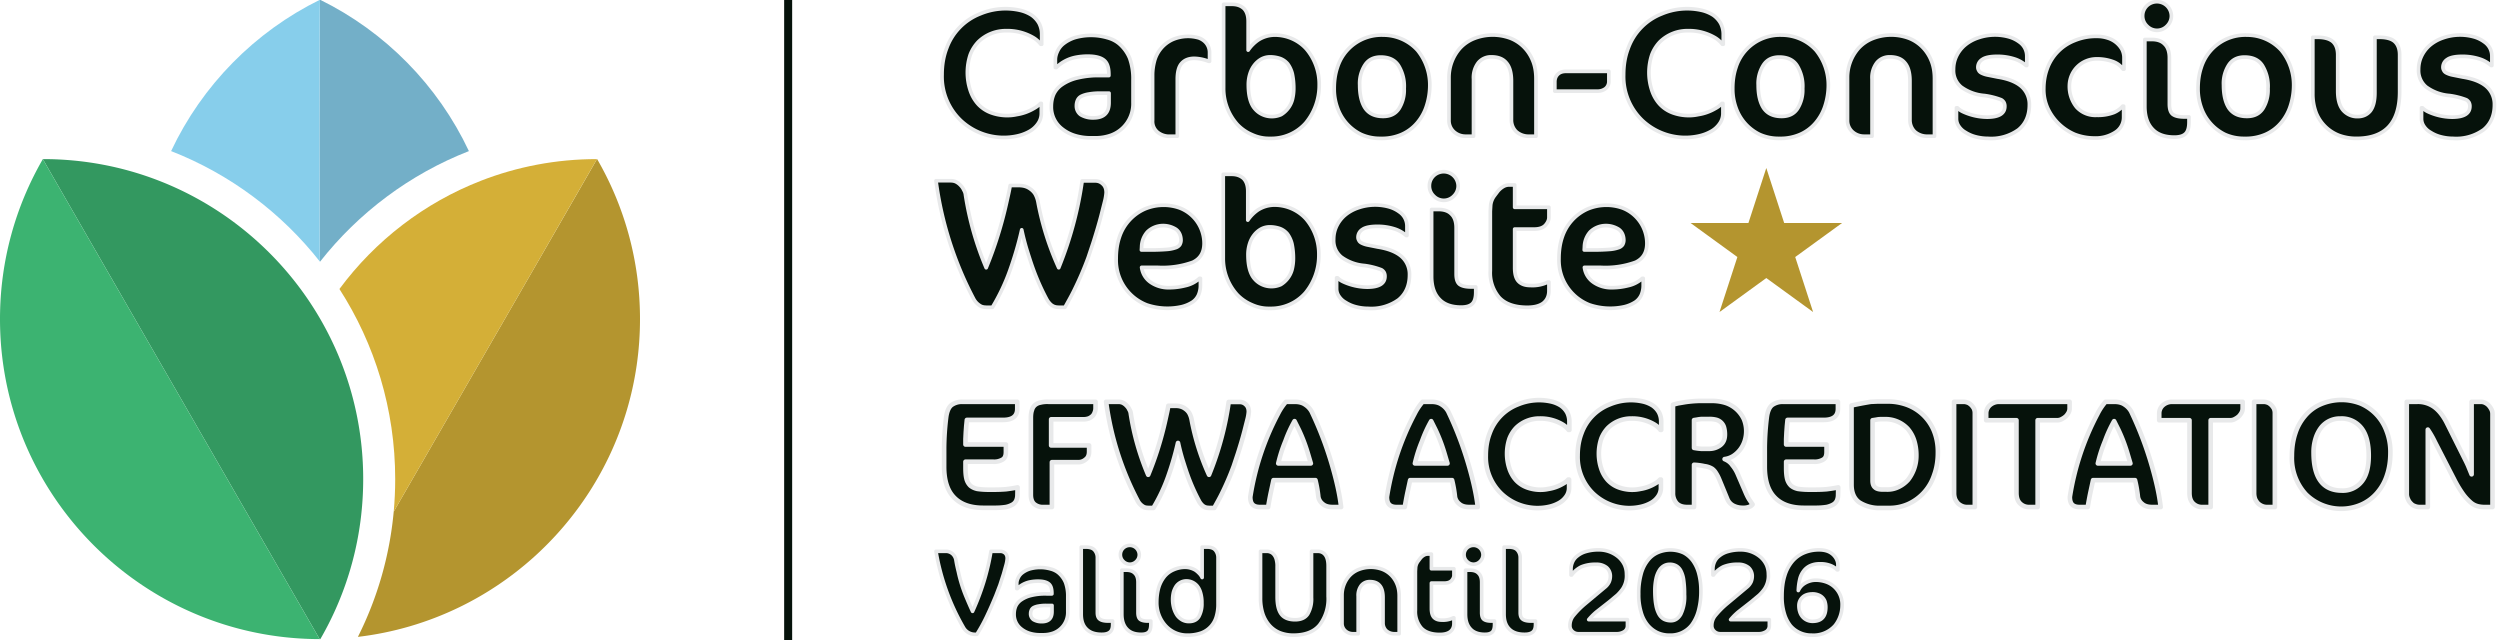 <svg xmlns="http://www.w3.org/2000/svg" xml:space="preserve" style="fill-rule:evenodd;clip-rule:evenodd;stroke-linejoin:round;stroke-miterlimit:2" viewBox="0 0 250 64"><path d="M.537-.08a.094.094 0 0 1-.007.037.058.058 0 0 1-.023.026A.144.144 0 0 1 .462 0a.46.46 0 0 1-.074.005H.314C.23.005.167-.018.124-.063.081-.107.06-.174.06-.262v-.127a1.77 1.77 0 0 1 .013-.193C.078-.623.09-.65.108-.664a.116.116 0 0 1 .07-.021h.358v.046c0 .048-.031.072-.093.072H.208l-.004.04-.003.043-.002.041v.036h.263v.049c0 .023-.006.039-.02.048a.107.107 0 0 1-.063.015h-.18v.04c0 .03.002.054.007.073a.094.094 0 0 0 .025.043c.012.01.027.017.045.021a.506.506 0 0 0 .068.005h.044a.94.94 0 0 0 .075-.003.974.974 0 0 0 .075-.012L.537-.08Z" style="fill:#06120b;fill-rule:nonzero;stroke:#e8e9ea;stroke-width:.03px" transform="translate(93.491 50.704) scale(15.363)"/><path d="M.486-.642a.07.07 0 0 1-.005.025.065.065 0 0 1-.013.023.085.085 0 0 1-.025.017.103.103 0 0 1-.035.006H.197v.17h.247v.041c0 .022-.007.039-.022.05a.072.072 0 0 1-.044.018H.202V0H.145a.085.085 0 0 1-.059-.02C.072-.033.065-.053.065-.08v-.499c0-.021.002-.039.007-.052a.063.063 0 0 1 .02-.033.075.075 0 0 1 .035-.016.184.184 0 0 1 .052-.005h.307v.043Z" style="fill:#06120b;fill-rule:nonzero;stroke:#e8e9ea;stroke-width:.03px" transform="translate(102.088 50.704) scale(15.363)"/><path d="M.867-.347.84-.266c-.022.06-.047.118-.075.175C.75-.06.732-.028.713.006H.68L.667.005C.662.004.656.003.65 0a.06.06 0 0 1-.018-.013.108.108 0 0 1-.018-.024 1.264 1.264 0 0 1-.075-.168C.527-.238.516-.273.505-.308a1.339 1.339 0 0 1-.028-.109c-.017.076-.039.15-.065.223-.025.07-.057.137-.095.2H.285L.271.005C.266.004.26.003.254 0a.097.097 0 0 1-.038-.037 1.92 1.92 0 0 1-.207-.648h.079c.012 0 .023.002.032.007a.088.088 0 0 1 .024.019.085.085 0 0 1 .017.025.062.062 0 0 1 .009.027c.021.136.059.27.113.397.048-.116.085-.236.112-.358.008-.036.015-.066.019-.091h.045c.011 0 .023.001.034.004a.09.09 0 0 1 .031.015c.01.007.019.016.026.027a.142.142 0 0 1 .016.045c.023.123.061.244.113.358a1.99 1.99 0 0 0 .128-.474h.071c.016 0 .03.005.042.017.012.011.018.026.018.047a.267.267 0 0 1-.008.048l-.019.075c-.013.05-.028.1-.044.15Z" style="fill:#06120b;fill-rule:nonzero;stroke:#e8e9ea;stroke-width:.03px" transform="translate(110.472 50.704) scale(15.363)"/><path d="M.414-.284.392-.358a1.06 1.06 0 0 0-.056-.145L.308-.559a.837.837 0 0 0-.059.129.92.92 0 0 0-.047.146h.212ZM.556 0C.527 0 .505-.007.49-.021a.073.073 0 0 1-.027-.045.801.801 0 0 0-.019-.109H.171l-.019.088A2.652 2.652 0 0 0 .136 0H.083C.06 0 .044-.006.034-.017.024-.028.02-.045.02-.066a1.718 1.718 0 0 1 .179-.539.383.383 0 0 1 .053-.08h.057c.028 0 .051.006.069.019a.124.124 0 0 1 .041.044c.069.144.122.294.16.449.015.061.026.119.032.173H.556Z" style="fill:#06120b;fill-rule:nonzero;stroke:#e8e9ea;stroke-width:.03px" transform="translate(124.723 50.704) scale(15.363)"/><path d="M.414-.284.392-.358a1.06 1.06 0 0 0-.056-.145L.308-.559a.837.837 0 0 0-.059.129.92.92 0 0 0-.047.146h.212ZM.556 0C.527 0 .505-.007.49-.021a.073.073 0 0 1-.027-.045.801.801 0 0 0-.019-.109H.171l-.019.088A2.652 2.652 0 0 0 .136 0H.083C.06 0 .044-.006.034-.017.024-.028.02-.045.02-.066a1.718 1.718 0 0 1 .179-.539.383.383 0 0 1 .053-.08h.057c.028 0 .051.006.069.019a.124.124 0 0 1 .041.044c.069.144.122.294.16.449.015.061.026.119.032.173H.556Z" style="fill:#06120b;fill-rule:nonzero;stroke:#e8e9ea;stroke-width:.03px" transform="translate(138.387 50.704) scale(15.363)"/><path d="M.581-.502a.144.144 0 0 0-.039-.035.28.28 0 0 0-.149-.039.214.214 0 0 0-.153.061.213.213 0 0 0-.044.07.31.31 0 0 0 0 .195.208.208 0 0 0 .044.076c.02.021.043.036.07.046.044.016.093.02.139.01a.264.264 0 0 0 .095-.034.131.131 0 0 0 .035-.027h.005v.051a.096.096 0 0 1-.019.061.138.138 0 0 1-.048.042.241.241 0 0 1-.065.024.343.343 0 0 1-.309-.086.331.331 0 0 1-.101-.248c0-.053.008-.101.025-.145A.317.317 0 0 1 .25-.668a.358.358 0 0 1 .219-.019.2.2 0 0 1 .062.026.136.136 0 0 1 .041.045.13.13 0 0 1 .014.061v.053H.581Z" style="fill:#06120b;fill-rule:nonzero;stroke:#e8e9ea;stroke-width:.03px" transform="translate(147.936 50.704) scale(15.363)"/><path d="M.581-.502a.144.144 0 0 0-.039-.035.28.28 0 0 0-.149-.039.214.214 0 0 0-.153.061.213.213 0 0 0-.044.07.31.31 0 0 0 0 .195.208.208 0 0 0 .044.076c.02.021.043.036.07.046.044.016.093.02.139.01a.264.264 0 0 0 .095-.034.131.131 0 0 0 .035-.027h.005v.051a.096.096 0 0 1-.019.061.138.138 0 0 1-.048.042.241.241 0 0 1-.065.024.343.343 0 0 1-.309-.086.331.331 0 0 1-.101-.248c0-.053.008-.101.025-.145A.317.317 0 0 1 .25-.668a.358.358 0 0 1 .219-.019.2.2 0 0 1 .062.026.136.136 0 0 1 .041.045.13.13 0 0 1 .014.061v.053H.581Z" style="fill:#06120b;fill-rule:nonzero;stroke:#e8e9ea;stroke-width:.03px" transform="translate(157.118 50.704) scale(15.363)"/><path d="M.301-.573H.25l-.017.002-.017.003-.014.002v.181a.378.378 0 0 0 .047.006H.3a.117.117 0 0 0 .072-.023c.021-.016.031-.039.031-.07a.168.168 0 0 0-.007-.05.072.072 0 0 0-.054-.047.184.184 0 0 0-.041-.004Zm.282.556A.049.049 0 0 1 .558 0a.113.113 0 0 1-.041.005.131.131 0 0 1-.059-.014.086.086 0 0 1-.041-.047L.366-.18a.264.264 0 0 0-.023-.044.092.092 0 0 0-.023-.025.124.124 0 0 0-.05-.017.384.384 0 0 0-.068-.009V0H.158C.127 0 .104-.008.088-.025a.098.098 0 0 1-.023-.067v-.574c.007-.003.018-.005.033-.009l.047-.008a.777.777 0 0 1 .096-.008h.076c.034 0 .065.005.093.014a.202.202 0 0 1 .116.104.207.207 0 0 1 .005.145.183.183 0 0 1-.074.096.14.14 0 0 1-.056.02c.02.008.038.021.05.039a.236.236 0 0 1 .035.057l.055.128c.009.02.017.035.025.046l.017.025Z" style="fill:#06120b;fill-rule:nonzero;stroke:#e8e9ea;stroke-width:.03px" transform="translate(166.301 50.704) scale(15.363)"/><path d="M.537-.08a.094.094 0 0 1-.007.037.058.058 0 0 1-.023.026A.144.144 0 0 1 .462 0a.46.46 0 0 1-.074.005H.314C.23.005.167-.018.124-.063.081-.107.06-.174.06-.262v-.127a1.77 1.77 0 0 1 .013-.193C.078-.623.09-.65.108-.664a.116.116 0 0 1 .07-.021h.358v.046c0 .048-.031.072-.093.072H.208l-.004.04-.003.043-.002.041v.036h.263v.049c0 .023-.006.039-.02.048a.107.107 0 0 1-.063.015h-.18v.04c0 .03.002.054.007.073a.094.094 0 0 0 .025.043c.012.01.027.017.045.021a.506.506 0 0 0 .068.005h.044a.94.94 0 0 0 .075-.003.974.974 0 0 0 .075-.012L.537-.08Z" style="fill:#06120b;fill-rule:nonzero;stroke:#e8e9ea;stroke-width:.03px" transform="translate(175.557 50.704) scale(15.363)"/><path d="M.487-.334a.32.32 0 0 0-.015-.102A.218.218 0 0 0 .43-.51a.197.197 0 0 0-.146-.062h-.03l-.015.001-.017.003-.02.003v.393c0 .02.005.035.016.044.01.01.028.014.053.014h.023a.162.162 0 0 0 .078-.017.196.196 0 0 0 .061-.046.255.255 0 0 0 .054-.157Zm.14-.019c0 .052-.008.1-.024.144a.315.315 0 0 1-.166.188.3.3 0 0 1-.125.027H.255A.244.244 0 0 1 .116-.03C.082-.054.065-.093.065-.146v-.515C.106-.67.148-.678.19-.685l.044-.002h.071c.039 0 .078.007.116.02.08.028.144.088.178.165.02.047.029.098.028.149Z" style="fill:#06120b;fill-rule:nonzero;stroke:#e8e9ea;stroke-width:.03px" transform="translate(184.154 50.704) scale(15.363)"/><path d="M.151 0a.08.08 0 0 1-.03-.006.095.095 0 0 1-.027-.017.107.107 0 0 1-.019-.028.109.109 0 0 1-.007-.04v-.594H.13c.009 0 .018.002.026.005.009.003.016.009.023.015a.108.108 0 0 1 .018.024.072.072 0 0 1 .006.029V0H.151Z" style="fill:#06120b;fill-rule:nonzero;stroke:#e8e9ea;stroke-width:.03px" transform="translate(194.364 50.704) scale(15.363)"/><path d="M.548-.642a.058.058 0 0 1-.006.026.114.114 0 0 1-.018.025.12.12 0 0 1-.026.018.06.06 0 0 1-.032.008H.34V0H.285a.081.081 0 0 1-.059-.023C.21-.038.202-.061.202-.092v-.473H.005V-.61c0-.019.008-.037.021-.05a.089.089 0 0 1 .062-.025h.46v.043Z" style="fill:#06120b;fill-rule:nonzero;stroke:#e8e9ea;stroke-width:.03px" transform="translate(198.542 50.704) scale(15.363)"/><path d="M.414-.284.392-.358a1.06 1.06 0 0 0-.056-.145L.308-.559a.837.837 0 0 0-.059.129.92.92 0 0 0-.047.146h.212ZM.556 0C.527 0 .505-.007.49-.021a.073.073 0 0 1-.027-.045.801.801 0 0 0-.019-.109H.171l-.019.088A2.652 2.652 0 0 0 .136 0H.083C.06 0 .044-.006.034-.017.024-.028.02-.045.02-.066a1.718 1.718 0 0 1 .179-.539.383.383 0 0 1 .053-.08h.057c.028 0 .051.006.069.019a.124.124 0 0 1 .041.044c.069.144.122.294.16.449.015.061.026.119.032.173H.556Z" style="fill:#06120b;fill-rule:nonzero;stroke:#e8e9ea;stroke-width:.03px" transform="translate(206.68 50.704) scale(15.363)"/><path d="M.548-.642a.058.058 0 0 1-.006.026.114.114 0 0 1-.018.025.12.12 0 0 1-.026.018.06.06 0 0 1-.032.008H.34V0H.285a.081.081 0 0 1-.059-.023C.21-.038.202-.061.202-.092v-.473H.005V-.61c0-.019.008-.037.021-.05a.089.089 0 0 1 .062-.025h.46v.043Z" style="fill:#06120b;fill-rule:nonzero;stroke:#e8e9ea;stroke-width:.03px" transform="translate(215.845 50.704) scale(15.363)"/><path d="M.151 0a.08.08 0 0 1-.03-.006.095.095 0 0 1-.027-.017.107.107 0 0 1-.019-.028.109.109 0 0 1-.007-.04v-.594H.13c.009 0 .018.002.026.005.009.003.016.009.023.015a.108.108 0 0 1 .018.024.072.072 0 0 1 .006.029V0H.151Z" style="fill:#06120b;fill-rule:nonzero;stroke:#e8e9ea;stroke-width:.03px" transform="translate(224.367 50.704) scale(15.363)"/><path d="M.542-.334c0-.081-.016-.141-.049-.182a.163.163 0 0 0-.136-.06.155.155 0 0 0-.125.059.227.227 0 0 0-.036.071.295.295 0 0 0-.013.093c0 .164.062.246.185.246a.155.155 0 0 0 .127-.057c.031-.037.047-.094.047-.17Zm.141-.019c0 .052-.007.1-.022.145a.326.326 0 0 1-.064.115.29.29 0 0 1-.103.077.327.327 0 0 1-.361-.067.347.347 0 0 1-.091-.249c0-.053.007-.102.022-.147a.326.326 0 0 1 .064-.115.277.277 0 0 1 .103-.076.344.344 0 0 1 .258-.004.31.31 0 0 1 .168.176.376.376 0 0 1 .026.145Z" style="fill:#06120b;fill-rule:nonzero;stroke:#e8e9ea;stroke-width:.03px" transform="translate(228.546 50.704) scale(15.363)"/><path d="M.569 0a.184.184 0 0 1-.041-.005.113.113 0 0 1-.045-.023.333.333 0 0 1-.051-.055.75.75 0 0 1-.059-.098L.248-.424a.573.573 0 0 0-.046-.08V0H.148a.08.08 0 0 1-.03-.006.056.056 0 0 1-.026-.017.077.077 0 0 1-.019-.028.076.076 0 0 1-.008-.039v-.595h.068a.18.18 0 0 1 .114.036c.03.023.057.058.08.104l.12.24c.007.014.015.03.022.048l.018.044v-.472h.061c.009 0 .018.002.026.006a.08.08 0 0 1 .024.017.12.12 0 0 1 .018.026c.005.009.007.02.007.03V0H.569Z" style="fill:#06120b;fill-rule:nonzero;stroke:#e8e9ea;stroke-width:.03px" transform="translate(239.678 50.704) scale(15.363)"/><path d="M.507-.316c-.021.05-.043.102-.069.157a1.441 1.441 0 0 1-.089.164H.337A.109.109 0 0 1 .238-.05a1.89 1.89 0 0 1-.229-.635h.079a.083.083 0 0 1 .06.022.09.09 0 0 1 .027.053c.005.031.012.063.02.095.015.071.037.141.065.208.016.038.033.078.053.121.073-.159.125-.327.153-.499h.076a.06.06 0 0 1 .042.015c.011.01.017.025.017.044a.264.264 0 0 1-.008.049l-.022.079-.03.093-.034.089Z" style="fill:#06120b;fill-rule:nonzero;stroke:#e8e9ea;stroke-width:.03px" transform="translate(93.491 63.371) scale(12.028)"/><path d="M.356-.235H.309a.345.345 0 0 0-.064.005.142.142 0 0 0-.04.012.045.045 0 0 0-.021.022.072.072 0 0 0-.006.029.058.058 0 0 0 .024.05.129.129 0 0 0 .069.017c.057 0 .085-.028.085-.083v-.052Zm.131.051a.183.183 0 0 1-.121.179.252.252 0 0 1-.082.014H.256a.293.293 0 0 1-.088-.013A.211.211 0 0 1 .1-.04a.15.15 0 0 1-.059-.122c0-.024.004-.046.013-.067A.13.13 0 0 1 .1-.282a.246.246 0 0 1 .083-.036.486.486 0 0 1 .126-.013h.046v-.007c0-.038-.009-.064-.028-.078C.309-.43.279-.437.24-.437a.35.35 0 0 0-.065.006.21.21 0 0 0-.107.056H.063v-.043c0-.015.004-.03.011-.045a.11.11 0 0 1 .034-.043.198.198 0 0 1 .061-.032.32.32 0 0 1 .177 0c.027.007.052.02.072.039a.21.21 0 0 1 .051.074.333.333 0 0 1 .018.117v.124Z" style="fill:#06120b;fill-rule:nonzero;stroke:#e8e9ea;stroke-width:.03px" transform="translate(100.92 63.371) scale(12.028)"/><path d="M.331-.076c0 .029-.007.05-.022.062C.294-.001.271.005.241.005.185.005.143-.009.114-.038.084-.067.07-.108.07-.163V-.72h.038c.034 0 .059.008.074.026a.094.094 0 0 1 .022.064v.454c0 .028.007.046.022.056.014.01.037.015.069.015h.036v.029Z" style="fill:#06120b;fill-rule:nonzero;stroke:#e8e9ea;stroke-width:.03px" transform="translate(107.281 63.371) scale(12.028)"/><path d="M.323-.076c0 .029-.006.05-.018.062C.292-.001.272.005.243.005.191.005.151-.009.124-.038.096-.067.082-.108.082-.163v-.365H.12c.03 0 .054.008.07.025.017.016.026.041.026.075v.252c0 .028.006.046.018.056.013.01.034.015.064.015h.025v.029ZM.227-.657c0 .021-.008.04-.023.055a.076.076 0 0 1-.111 0A.075.075 0 0 1 .07-.657c0-.021.008-.04.023-.055a.079.079 0 0 1 .134.055Z" style="fill:#06120b;fill-rule:nonzero;stroke:#e8e9ea;stroke-width:.03px" transform="translate(111.198 63.371) scale(12.028)"/><path d="M.415-.255a.278.278 0 0 0-.011-.086.155.155 0 0 0-.028-.056.118.118 0 0 0-.092-.042.105.105 0 0 0-.082.043.183.183 0 0 0-.023.049.265.265 0 0 0 .003.137.213.213 0 0 0 .028.059.139.139 0 0 0 .043.037.113.113 0 0 0 .054.013c.037 0 .065-.013.082-.04a.215.215 0 0 0 .026-.114Zm.134.006a.354.354 0 0 1-.014.107.204.204 0 0 1-.126.136.338.338 0 0 1-.118.018.24.24 0 0 1-.179-.08A.283.283 0 0 1 .04-.26c0-.044.005-.084.015-.12a.272.272 0 0 1 .047-.093.198.198 0 0 1 .076-.058.238.238 0 0 1 .105-.021.17.17 0 0 1 .079.024.214.214 0 0 1 .032.028c.01.01.017.021.023.033V-.72h.041c.031 0 .055.008.069.025a.098.098 0 0 1 .022.066v.38Z" style="fill:#06120b;fill-rule:nonzero;stroke:#e8e9ea;stroke-width:.03px" transform="translate(115.198 63.371) scale(12.028)"/><path d="M.612-.309a.357.357 0 0 1-.071.236C.494-.016.421.012.323.012a.308.308 0 0 1-.112-.02.235.235 0 0 1-.086-.06.281.281 0 0 1-.056-.098.416.416 0 0 1-.019-.131v-.388h.053c.011 0 .021.002.032.007.01.004.019.011.027.021a.105.105 0 0 1 .019.038c.005.02.008.04.007.06v.253c0 .065.011.112.034.143.023.031.062.047.115.047.049 0 .084-.016.105-.047a.247.247 0 0 0 .032-.138v-.384h.052c.026 0 .047.01.062.029.016.02.024.051.024.093v.254Z" style="fill:#06120b;fill-rule:nonzero;stroke:#e8e9ea;stroke-width:.03px" transform="translate(125.452 63.371) scale(12.028)"/><path d="M.504 0a.101.101 0 0 1-.072-.025.088.088 0 0 1-.026-.063v-.214c0-.046-.01-.079-.029-.1C.359-.423.332-.433.297-.433a.089.089 0 0 0-.071.031.133.133 0 0 0-.027.09V0h-.04a.094.094 0 0 1-.068-.025.082.082 0 0 1-.026-.063v-.233c0-.058.021-.114.059-.158a.21.21 0 0 1 .075-.053.279.279 0 0 1 .199-.004c.056.021.1.065.123.12.013.03.019.064.019.102V0H.504Z" style="fill:#06120b;fill-rule:nonzero;stroke:#e8e9ea;stroke-width:.03px" transform="translate(133.422 63.371) scale(12.028)"/><path d="m.07-.518.002-.034a.105.105 0 0 1 .019-.049l.018-.024a.11.11 0 0 1 .03-.027.064.064 0 0 1 .033-.01h.031v.122H.39v.055c0 .014-.006.028-.019.043-.013.014-.034.021-.061.021H.203v.211c0 .035.007.06.022.075s.036.022.063.022a.192.192 0 0 0 .097-.019H.39v.048c0 .028-.01.05-.029.066-.02.016-.05.024-.089.024-.069 0-.12-.018-.153-.053A.208.208 0 0 1 .07-.194v-.324Z" style="fill:#06120b;fill-rule:nonzero;stroke:#e8e9ea;stroke-width:.03px" transform="translate(140.699 63.371) scale(12.028)"/><path d="M.323-.076c0 .029-.006.05-.018.062C.292-.001.272.005.243.005.191.005.151-.009.124-.038.096-.067.082-.108.082-.163v-.365H.12c.03 0 .054.008.07.025.017.016.026.041.026.075v.252c0 .028.006.046.018.056.013.01.034.015.064.015h.025v.029ZM.227-.657c0 .021-.008.04-.023.055a.076.076 0 0 1-.111 0A.075.075 0 0 1 .07-.657c0-.021.008-.04.023-.055a.079.079 0 0 1 .134.055Z" style="fill:#06120b;fill-rule:nonzero;stroke:#e8e9ea;stroke-width:.03px" transform="translate(145.567 63.371) scale(12.028)"/><path d="M.331-.076c0 .029-.007.05-.022.062C.294-.001.271.005.241.005.185.005.143-.009.114-.038.084-.067.07-.108.07-.163V-.72h.038c.034 0 .059.008.074.026a.094.094 0 0 1 .022.064v.454c0 .028.007.046.022.056.014.01.037.015.069.015h.036v.029Z" style="fill:#06120b;fill-rule:nonzero;stroke:#e8e9ea;stroke-width:.03px" transform="translate(149.567 63.371) scale(12.028)"/><path d="M.532-.067a.056.056 0 0 1-.025.049A.116.116 0 0 1 .439 0H.123a.07.07 0 0 1-.049-.02.062.062 0 0 1-.02-.048.13.13 0 0 1 .024-.076.708.708 0 0 1 .105-.107l.159-.133A.13.13 0 0 0 .38-.43a.123.123 0 0 0 .01-.046.095.095 0 0 0-.031-.074.132.132 0 0 0-.088-.027.3.3 0 0 0-.122.021.222.222 0 0 0-.081.068H.063v-.049c0-.02.004-.039.012-.058a.125.125 0 0 1 .04-.051.197.197 0 0 1 .072-.037.36.36 0 0 1 .108-.014.25.25 0 0 1 .165.061c.02.018.036.039.048.064a.191.191 0 0 1 .016.078.195.195 0 0 1-.032.122.358.358 0 0 1-.044.051l-.067.056-.106.083a.499.499 0 0 0-.065.065h.322v.05Z" style="fill:#06120b;fill-rule:nonzero;stroke:#e8e9ea;stroke-width:.03px" transform="translate(156.344 63.371) scale(12.028)"/><path d="M.17-.358c0 .047.003.087.009.118a.24.24 0 0 0 .026.078c.01.018.024.032.042.042a.129.129 0 0 0 .058.012c.032 0 .059-.017.08-.052a.33.33 0 0 0 .032-.166.784.784 0 0 0-.007-.119.229.229 0 0 0-.023-.077.099.099 0 0 0-.039-.042.106.106 0 0 0-.055-.013.097.097 0 0 0-.047.012.11.11 0 0 0-.039.038.216.216 0 0 0-.027.069.478.478 0 0 0-.01.1Zm.383.001a.611.611 0 0 1-.02.165.352.352 0 0 1-.054.116.222.222 0 0 1-.186.088.234.234 0 0 1-.104-.022.243.243 0 0 1-.081-.065.29.29 0 0 1-.053-.107.493.493 0 0 1-.019-.148.589.589 0 0 1 .019-.162.307.307 0 0 1 .054-.114.213.213 0 0 1 .084-.068.266.266 0 0 1 .216.001c.031.016.058.04.079.069a.318.318 0 0 1 .048.106.555.555 0 0 1 .017.141Z" style="fill:#06120b;fill-rule:nonzero;stroke:#e8e9ea;stroke-width:.03px" transform="translate(163.439 63.371) scale(12.028)"/><path d="M.532-.067a.056.056 0 0 1-.025.049A.116.116 0 0 1 .439 0H.123a.07.07 0 0 1-.049-.02.062.062 0 0 1-.02-.048.13.13 0 0 1 .024-.076.708.708 0 0 1 .105-.107l.159-.133A.13.13 0 0 0 .38-.43a.123.123 0 0 0 .01-.046.095.095 0 0 0-.031-.074.132.132 0 0 0-.088-.027.3.3 0 0 0-.122.021.222.222 0 0 0-.081.068H.063v-.049c0-.02.004-.039.012-.058a.125.125 0 0 1 .04-.051.197.197 0 0 1 .072-.037.36.36 0 0 1 .108-.014.25.25 0 0 1 .165.061c.02.018.036.039.048.064a.191.191 0 0 1 .016.078.195.195 0 0 1-.032.122.358.358 0 0 1-.044.051l-.067.056-.106.083a.499.499 0 0 0-.065.065h.322v.05Z" style="fill:#06120b;fill-rule:nonzero;stroke:#e8e9ea;stroke-width:.03px" transform="translate(170.534 63.371) scale(12.028)"/><path d="M.188-.233c0 .017.002.034.007.049a.11.11 0 0 0 .106.081c.038 0 .066-.01.084-.03.018-.019.027-.049.027-.088A.162.162 0 0 0 .404-.27a.093.093 0 0 0-.059-.054.12.12 0 0 0-.042-.007c-.038 0-.067.01-.086.029a.094.094 0 0 0-.029.069Zm.359.001a.27.27 0 0 1-.057.163.24.24 0 0 1-.197.081.228.228 0 0 1-.174-.077.299.299 0 0 1-.052-.102.474.474 0 0 1-.019-.145c0-.065.007-.121.022-.169a.337.337 0 0 1 .063-.12.26.26 0 0 1 .098-.072.32.32 0 0 1 .126-.024c.023 0 .044.003.063.009a.136.136 0 0 1 .08.067.104.104 0 0 1 .012.049v.041H.506a.158.158 0 0 0-.053-.035.223.223 0 0 0-.092-.015.182.182 0 0 0-.08.016.144.144 0 0 0-.054.044.175.175 0 0 0-.032.069.483.483 0 0 0-.012.093.137.137 0 0 1 .057-.062.175.175 0 0 1 .089-.024c.029 0 .057.005.084.014a.198.198 0 0 1 .134.199Z" style="fill:#06120b;fill-rule:nonzero;stroke:#e8e9ea;stroke-width:.03px" transform="translate(177.628 63.371) scale(12.028)"/><path d="M.581-.502a.144.144 0 0 0-.039-.035.28.28 0 0 0-.149-.039.214.214 0 0 0-.153.061.213.213 0 0 0-.044.07.31.31 0 0 0 0 .195.208.208 0 0 0 .044.076c.02.021.043.036.07.046.044.016.093.02.139.01a.264.264 0 0 0 .095-.034.131.131 0 0 0 .035-.027h.005v.051a.096.096 0 0 1-.019.061.138.138 0 0 1-.048.042.241.241 0 0 1-.065.024.343.343 0 0 1-.309-.086.331.331 0 0 1-.101-.248c0-.053.008-.101.025-.145A.317.317 0 0 1 .25-.668a.358.358 0 0 1 .219-.019.2.2 0 0 1 .062.026.136.136 0 0 1 .041.045.13.13 0 0 1 .014.061v.053H.581Z" style="fill:#06120b;fill-rule:nonzero;stroke:#e8e9ea;stroke-width:.02px" transform="translate(93.436 13.62) scale(18.316)"/><path d="M.356-.235H.309a.345.345 0 0 0-.064.005.142.142 0 0 0-.04.012.045.045 0 0 0-.021.022.072.072 0 0 0-.006.029.058.058 0 0 0 .024.05.129.129 0 0 0 .069.017c.057 0 .085-.028.085-.083v-.052Zm.131.051a.183.183 0 0 1-.121.179.252.252 0 0 1-.082.014H.256a.293.293 0 0 1-.088-.013A.211.211 0 0 1 .1-.04a.15.15 0 0 1-.059-.122c0-.024.004-.046.013-.067A.13.13 0 0 1 .1-.282a.246.246 0 0 1 .083-.036.486.486 0 0 1 .126-.013h.046v-.007c0-.038-.009-.064-.028-.078C.309-.43.279-.437.24-.437a.35.35 0 0 0-.065.006.21.21 0 0 0-.107.056H.063v-.043c0-.015.004-.03.011-.045a.11.11 0 0 1 .034-.043.198.198 0 0 1 .061-.032.32.32 0 0 1 .177 0c.027.007.052.02.072.039a.21.21 0 0 1 .051.074.333.333 0 0 1 .018.117v.124Z" style="fill:#06120b;fill-rule:nonzero;stroke:#e8e9ea;stroke-width:.02px" transform="translate(104.383 13.62) scale(18.316)"/><path d="M.371-.409a.231.231 0 0 0-.078-.016c-.03 0-.053.009-.069.027C.208-.381.2-.351.2-.31V0H.163a.1.1 0 0 1-.071-.022.076.076 0 0 1-.027-.064v-.248c0-.027.004-.053.011-.079a.18.18 0 0 1 .097-.114.213.213 0 0 1 .143-.01.096.096 0 0 1 .035.021.081.081 0 0 1 .025.059v.048H.371Z" style="fill:#06120b;fill-rule:nonzero;stroke:#e8e9ea;stroke-width:.02px" transform="translate(114.068 13.62) scale(18.316)"/><path d="M.45-.258a.383.383 0 0 0-.008-.083.156.156 0 0 0-.025-.054.1.1 0 0 0-.041-.029.171.171 0 0 0-.055-.009.1.1 0 0 0-.048.012.126.126 0 0 0-.037.032.147.147 0 0 0-.025.048.196.196 0 0 0-.009.059c0 .062.012.107.037.134.035.04.093.052.142.03a.138.138 0 0 0 .061-.08.247.247 0 0 0 .008-.06Zm.139-.023a.322.322 0 0 1-.073.208.25.25 0 0 1-.195.085.22.22 0 0 1-.098-.02.24.24 0 0 1-.081-.056.294.294 0 0 1-.075-.199V-.72h.046c.026 0 .047.007.064.022.016.016.024.039.024.071v.157a.213.213 0 0 1 .056-.056.169.169 0 0 1 .09-.026c.065 0 .128.027.172.076a.296.296 0 0 1 .07.195Z" style="fill:#06120b;fill-rule:nonzero;stroke:#e8e9ea;stroke-width:.02px" transform="translate(121.134 13.62) scale(18.316)"/><path d="M.422-.26a.215.215 0 0 0-.031-.126C.371-.417.338-.432.294-.432c-.038 0-.067.014-.086.043a.186.186 0 0 0-.029.11c0 .054.01.096.03.126.021.03.053.045.098.045.039 0 .068-.014.087-.043A.191.191 0 0 0 .422-.26Zm-.382 0c0-.04.005-.078.017-.114a.252.252 0 0 1 .25-.178c.072 0 .14.03.188.083a.3.3 0 0 1 .067.19.367.367 0 0 1-.018.114.268.268 0 0 1-.051.092.236.236 0 0 1-.084.063.268.268 0 0 1-.115.022.252.252 0 0 1-.108-.022.256.256 0 0 1-.129-.147A.3.3 0 0 1 .04-.26Z" style="fill:#06120b;fill-rule:nonzero;stroke:#e8e9ea;stroke-width:.02px" transform="translate(132.689 13.62) scale(18.316)"/><path d="M.504 0a.101.101 0 0 1-.072-.025.088.088 0 0 1-.026-.063v-.214c0-.046-.01-.079-.029-.1C.359-.423.332-.433.297-.433a.089.089 0 0 0-.071.031.133.133 0 0 0-.027.09V0h-.04a.094.094 0 0 1-.068-.025.082.082 0 0 1-.026-.063v-.233c0-.058.021-.114.059-.158a.21.21 0 0 1 .075-.053.279.279 0 0 1 .199-.004c.056.021.1.065.123.12.013.03.019.064.019.102V0H.504Z" style="fill:#06120b;fill-rule:nonzero;stroke:#e8e9ea;stroke-width:.02px" transform="translate(143.707 13.62) scale(18.316)"/><path d="M.333-.301a.05.05 0 0 1-.018.041.072.072 0 0 1-.047.014h-.23v-.051c0-.016.005-.03.016-.041C.065-.349.08-.354.1-.354h.233v.053Z" style="fill:#06120b;fill-rule:nonzero;stroke:#e8e9ea;stroke-width:.02px" transform="translate(154.787 13.62) scale(18.316)"/><path d="M.581-.502a.144.144 0 0 0-.039-.035.28.28 0 0 0-.149-.039.214.214 0 0 0-.153.061.213.213 0 0 0-.044.07.31.31 0 0 0 0 .195.208.208 0 0 0 .044.076c.02.021.043.036.07.046.044.016.093.02.139.01a.264.264 0 0 0 .095-.034.131.131 0 0 0 .035-.027h.005v.051a.096.096 0 0 1-.019.061.138.138 0 0 1-.048.042.241.241 0 0 1-.065.024.343.343 0 0 1-.309-.086.331.331 0 0 1-.101-.248c0-.053.008-.101.025-.145A.317.317 0 0 1 .25-.668a.358.358 0 0 1 .219-.019.2.2 0 0 1 .062.026.136.136 0 0 1 .041.045.13.13 0 0 1 .014.061v.053H.581Z" style="fill:#06120b;fill-rule:nonzero;stroke:#e8e9ea;stroke-width:.02px" transform="translate(161.594 13.62) scale(18.316)"/><path d="M.422-.26a.215.215 0 0 0-.031-.126C.371-.417.338-.432.294-.432c-.038 0-.067.014-.086.043a.186.186 0 0 0-.029.11c0 .054.01.096.03.126.021.03.053.045.098.045.039 0 .068-.014.087-.043A.191.191 0 0 0 .422-.26Zm-.382 0c0-.04.005-.078.017-.114a.252.252 0 0 1 .25-.178c.072 0 .14.03.188.083a.3.3 0 0 1 .067.19.367.367 0 0 1-.018.114.268.268 0 0 1-.051.092.236.236 0 0 1-.084.063.268.268 0 0 1-.115.022.252.252 0 0 1-.108-.022.256.256 0 0 1-.129-.147A.3.3 0 0 1 .04-.26Z" style="fill:#06120b;fill-rule:nonzero;stroke:#e8e9ea;stroke-width:.02px" transform="translate(172.541 13.62) scale(18.316)"/><path d="M.504 0a.101.101 0 0 1-.072-.025.088.088 0 0 1-.026-.063v-.214c0-.046-.01-.079-.029-.1C.359-.423.332-.433.297-.433a.089.089 0 0 0-.071.031.133.133 0 0 0-.027.09V0h-.04a.094.094 0 0 1-.068-.025.082.082 0 0 1-.026-.063v-.233c0-.058.021-.114.059-.158a.21.21 0 0 1 .075-.053.279.279 0 0 1 .199-.004c.056.021.1.065.123.12.013.03.019.064.019.102V0H.504Z" style="fill:#06120b;fill-rule:nonzero;stroke:#e8e9ea;stroke-width:.02px" transform="translate(183.559 13.62) scale(18.316)"/><path d="M.453-.17c0 .057-.02.102-.058.134a.254.254 0 0 1-.167.048.267.267 0 0 1-.069-.009.192.192 0 0 1-.055-.024.103.103 0 0 1-.036-.033.073.073 0 0 1-.013-.04v-.061H.06a.11.11 0 0 0 .028.02.32.32 0 0 0 .134.031c.065 0 .097-.02.097-.059a.045.045 0 0 0-.004-.02.041.041 0 0 0-.016-.016.405.405 0 0 0-.091-.023.247.247 0 0 1-.128-.047.117.117 0 0 1-.041-.096c0-.025.005-.049.016-.072a.182.182 0 0 1 .046-.06.222.222 0 0 1 .072-.04.284.284 0 0 1 .173-.004.177.177 0 0 1 .053.027.093.093 0 0 1 .04.077v.051H.435a.177.177 0 0 0-.064-.036.309.309 0 0 0-.091-.014c-.041 0-.069.006-.084.017a.05.05 0 0 0-.024.043c0 .007.002.012.005.017.002.005.007.01.015.014.01.005.022.009.033.011l.055.011c.057.009.1.026.129.051a.129.129 0 0 1 .044.102Z" style="fill:#06120b;fill-rule:nonzero;stroke:#e8e9ea;stroke-width:.02px" transform="translate(194.639 13.62) scale(18.316)"/><path d="M.473-.366a.114.114 0 0 0-.052-.04.251.251 0 0 0-.094-.016.148.148 0 0 0-.147.143.18.18 0 0 0 .039.12.138.138 0 0 0 .11.045.245.245 0 0 0 .093-.015.133.133 0 0 0 .049-.035h.005v.062a.096.096 0 0 1-.044.08.196.196 0 0 1-.117.032.298.298 0 0 1-.106-.02.287.287 0 0 1-.147-.142.247.247 0 0 1-.022-.107c0-.038.006-.075.019-.11a.259.259 0 0 1 .149-.153.306.306 0 0 1 .123-.023.19.19 0 0 1 .058.009c.033.01.061.032.078.062a.1.1 0 0 1 .011.045v.063H.473Z" style="fill:#06120b;fill-rule:nonzero;stroke:#e8e9ea;stroke-width:.02px" transform="translate(203.645 13.62) scale(18.316)"/><path d="M.323-.076c0 .029-.006.05-.018.062C.292-.001.272.005.243.005.191.005.151-.009.124-.038.096-.067.082-.108.082-.163v-.365H.12c.03 0 .054.008.07.025.017.016.026.041.026.075v.252c0 .028.006.046.018.056.013.01.034.015.064.015h.025v.029ZM.227-.657c0 .021-.008.04-.023.055a.076.076 0 0 1-.111 0A.075.075 0 0 1 .07-.657c0-.021.008-.04.023-.055a.079.079 0 0 1 .134.055Z" style="fill:#06120b;fill-rule:nonzero;stroke:#e8e9ea;stroke-width:.02px" transform="translate(212.982 13.62) scale(18.316)"/><path d="M.422-.26a.215.215 0 0 0-.031-.126C.371-.417.338-.432.294-.432c-.038 0-.067.014-.086.043a.186.186 0 0 0-.029.11c0 .054.01.096.03.126.021.03.053.045.098.045.039 0 .068-.014.087-.043A.191.191 0 0 0 .422-.26Zm-.382 0c0-.04.005-.078.017-.114a.252.252 0 0 1 .25-.178c.072 0 .14.03.188.083a.3.3 0 0 1 .067.19.367.367 0 0 1-.018.114.268.268 0 0 1-.051.092.236.236 0 0 1-.084.063.268.268 0 0 1-.115.022.252.252 0 0 1-.108-.022.256.256 0 0 1-.129-.147A.3.3 0 0 1 .04-.26Z" style="fill:#06120b;fill-rule:nonzero;stroke:#e8e9ea;stroke-width:.02px" transform="translate(219.073 13.62) scale(18.316)"/><path d="M.539-.242c0 .169-.079.254-.236.254a.273.273 0 0 1-.094-.016.22.22 0 0 1-.126-.124.29.29 0 0 1-.018-.105V-.54H.09c.039 0 .067.008.085.024.017.016.026.04.026.072v.198c0 .049.011.085.032.107.02.021.048.033.077.032.028 0 .051-.01.068-.03.017-.021.026-.054.026-.1V-.54h.024c.039 0 .068.008.085.024s.026.04.026.072v.202Z" style="fill:#06120b;fill-rule:nonzero;stroke:#e8e9ea;stroke-width:.02px" transform="translate(230.091 13.62) scale(18.316)"/><path d="M.453-.17c0 .057-.02.102-.058.134a.254.254 0 0 1-.167.048.267.267 0 0 1-.069-.009.192.192 0 0 1-.055-.024.103.103 0 0 1-.036-.033.073.073 0 0 1-.013-.04v-.061H.06a.11.11 0 0 0 .028.02.32.32 0 0 0 .134.031c.065 0 .097-.02.097-.059a.045.045 0 0 0-.004-.02.041.041 0 0 0-.016-.016.405.405 0 0 0-.091-.023.247.247 0 0 1-.128-.047.117.117 0 0 1-.041-.096c0-.025.005-.049.016-.072a.182.182 0 0 1 .046-.06.222.222 0 0 1 .072-.04.284.284 0 0 1 .173-.004.177.177 0 0 1 .053.027.093.093 0 0 1 .04.077v.051H.435a.177.177 0 0 0-.064-.036.309.309 0 0 0-.091-.014c-.041 0-.069.006-.084.017a.05.05 0 0 0-.024.043c0 .007.002.012.005.017.002.005.007.01.015.014.01.005.022.009.033.011l.055.011c.057.009.1.026.129.051a.129.129 0 0 1 .044.102Z" style="fill:#06120b;fill-rule:nonzero;stroke:#e8e9ea;stroke-width:.02px" transform="translate(241.145 13.62) scale(18.316)"/><path d="M.867-.347.84-.266c-.022.06-.047.118-.075.175C.75-.06.732-.028.713.006H.68L.667.005C.662.004.656.003.65 0a.06.06 0 0 1-.018-.013.108.108 0 0 1-.018-.024 1.264 1.264 0 0 1-.075-.168C.527-.238.516-.273.505-.308a1.339 1.339 0 0 1-.028-.109c-.017.076-.039.15-.065.223-.025.07-.057.137-.095.2H.285L.271.005C.266.004.26.003.254 0a.097.097 0 0 1-.038-.037 1.92 1.92 0 0 1-.207-.648h.079c.012 0 .023.002.032.007a.088.088 0 0 1 .024.019.085.085 0 0 1 .017.025.062.062 0 0 1 .009.027c.021.136.059.27.113.397.048-.116.085-.236.112-.358.008-.036.015-.066.019-.091h.045c.011 0 .023.001.034.004a.09.09 0 0 1 .031.015c.01.007.019.016.026.027a.142.142 0 0 1 .016.045c.023.123.061.244.113.358a1.99 1.99 0 0 0 .128-.474h.071c.016 0 .03.005.042.017.012.011.018.026.018.047a.267.267 0 0 1-.008.048l-.019.075c-.013.05-.028.1-.044.15Z" style="fill:#06120b;fill-rule:nonzero;stroke:#e8e9ea;stroke-width:.02px" transform="translate(93.436 30.62) scale(18.316)"/><path d="M.394-.359c0-.027-.01-.048-.028-.061a.13.13 0 0 0-.074-.02.123.123 0 0 0-.081.034.127.127 0 0 0-.032.081l-.001.018h.059c.026 0 .053-.001.079-.003a.186.186 0 0 0 .047-.009.045.045 0 0 0 .024-.016.051.051 0 0 0 .007-.024Zm.126.016C.52-.294.5-.26.459-.24a.482.482 0 0 1-.192.028H.179a.116.116 0 0 0 .049.081.17.17 0 0 0 .102.03.364.364 0 0 0 .087-.011.167.167 0 0 0 .078-.04H.5v.042a.133.133 0 0 1-.01.048.094.094 0 0 1-.032.039.194.194 0 0 1-.061.026.355.355 0 0 1-.19-.01.262.262 0 0 1-.167-.252c0-.045.006-.085.019-.122a.255.255 0 0 1 .138-.15.265.265 0 0 1 .188-.006c.081.03.135.108.135.194Z" style="fill:#06120b;fill-rule:nonzero;stroke:#e8e9ea;stroke-width:.02px" transform="translate(110.884 30.62) scale(18.316)"/><path d="M.45-.258a.383.383 0 0 0-.008-.083.156.156 0 0 0-.025-.054.1.1 0 0 0-.041-.029.171.171 0 0 0-.055-.009.1.1 0 0 0-.048.012.126.126 0 0 0-.037.032.147.147 0 0 0-.025.048.196.196 0 0 0-.009.059c0 .062.012.107.037.134.035.04.093.052.142.03a.138.138 0 0 0 .061-.08.247.247 0 0 0 .008-.06Zm.139-.023a.322.322 0 0 1-.073.208.25.25 0 0 1-.195.085.22.22 0 0 1-.098-.02.24.24 0 0 1-.081-.056.294.294 0 0 1-.075-.199V-.72h.046c.026 0 .047.007.064.022.016.016.024.039.024.071v.157a.213.213 0 0 1 .056-.056.169.169 0 0 1 .09-.026c.065 0 .128.027.172.076a.296.296 0 0 1 .07.195Z" style="fill:#06120b;fill-rule:nonzero;stroke:#e8e9ea;stroke-width:.02px" transform="translate(121.098 30.62) scale(18.316)"/><path d="M.453-.17c0 .057-.02.102-.058.134a.254.254 0 0 1-.167.048.267.267 0 0 1-.069-.009.192.192 0 0 1-.055-.024.103.103 0 0 1-.036-.033.073.073 0 0 1-.013-.04v-.061H.06a.11.11 0 0 0 .028.02.32.32 0 0 0 .134.031c.065 0 .097-.02.097-.059a.045.045 0 0 0-.004-.02.041.041 0 0 0-.016-.016.405.405 0 0 0-.091-.023.247.247 0 0 1-.128-.047.117.117 0 0 1-.041-.096c0-.025.005-.049.016-.072a.182.182 0 0 1 .046-.06.222.222 0 0 1 .072-.04.284.284 0 0 1 .173-.004.177.177 0 0 1 .053.027.093.093 0 0 1 .04.077v.051H.435a.177.177 0 0 0-.064-.036.309.309 0 0 0-.091-.014c-.041 0-.069.006-.084.017a.05.05 0 0 0-.024.043c0 .007.002.012.005.017.002.005.007.01.015.014.01.005.022.009.033.011l.055.011c.057.009.1.026.129.051a.129.129 0 0 1 .044.102Z" style="fill:#06120b;fill-rule:nonzero;stroke:#e8e9ea;stroke-width:.02px" transform="translate(132.653 30.62) scale(18.316)"/><path d="M.323-.076c0 .029-.006.05-.018.062C.292-.001.272.005.243.005.191.005.151-.009.124-.038.096-.067.082-.108.082-.163v-.365H.12c.03 0 .054.008.07.025.017.016.026.041.026.075v.252c0 .028.006.046.018.056.013.01.034.015.064.015h.025v.029ZM.227-.657c0 .021-.008.04-.023.055a.076.076 0 0 1-.111 0A.075.075 0 0 1 .07-.657c0-.021.008-.04.023-.055a.079.079 0 0 1 .134.055Z" style="fill:#06120b;fill-rule:nonzero;stroke:#e8e9ea;stroke-width:.02px" transform="translate(141.659 30.62) scale(18.316)"/><path d="m.07-.518.002-.034a.105.105 0 0 1 .019-.049l.018-.024a.11.11 0 0 1 .03-.027.064.064 0 0 1 .033-.01h.031v.122H.39v.055c0 .014-.006.028-.019.043-.013.014-.034.021-.061.021H.203v.211c0 .035.007.06.022.075s.036.022.063.022a.192.192 0 0 0 .097-.019H.39v.048c0 .028-.01.05-.029.066-.02.016-.05.024-.089.024-.069 0-.12-.018-.153-.053A.208.208 0 0 1 .07-.194v-.324Z" style="fill:#06120b;fill-rule:nonzero;stroke:#e8e9ea;stroke-width:.02px" transform="translate(147.749 30.62) scale(18.316)"/><path d="M.394-.359c0-.027-.01-.048-.028-.061a.13.13 0 0 0-.074-.02.123.123 0 0 0-.081.034.127.127 0 0 0-.032.081l-.001.018h.059c.026 0 .053-.001.079-.003a.186.186 0 0 0 .047-.009.045.045 0 0 0 .024-.016.051.051 0 0 0 .007-.024Zm.126.016C.52-.294.5-.26.459-.24a.482.482 0 0 1-.192.028H.179a.116.116 0 0 0 .049.081.17.17 0 0 0 .102.03.364.364 0 0 0 .087-.011.167.167 0 0 0 .078-.04H.5v.042a.133.133 0 0 1-.01.048.094.094 0 0 1-.032.039.194.194 0 0 1-.061.026.355.355 0 0 1-.19-.01.262.262 0 0 1-.167-.252c0-.045.006-.085.019-.122a.255.255 0 0 1 .138-.15.265.265 0 0 1 .188-.006c.081.03.135.108.135.194Z" style="fill:#06120b;fill-rule:nonzero;stroke:#e8e9ea;stroke-width:.02px" transform="translate(155.164 30.62) scale(18.316)"/><path d="m0 10.295 3.345-2.43 3.345 2.43-1.278-3.932 3.346-2.431H4.623L3.345 0 2.067 3.932h-4.135l3.346 2.431L0 10.295Z" style="fill:#b4952f" transform="translate(171.95 16.8) scale(1.399)"/><path d="M492.634 0H493v398.608h-.366z" style="fill:#06120b" transform="matrix(2.187 0 0 .161 -998.975 0)"/><path d="M573.104 300h.104C590.245 329.425 600 363.582 600 400c0 79.12-46.043 147.571-112.773 179.999a198.59 198.59 0 0 1-63.544 18.611 218.488 218.488 0 0 0 22.387-78.266C497.336 431.493 573.148 300.075 573.104 300Z" style="fill:#b4952f" transform="matrix(.16 0 0 .16 -32 -32.09)"/><path d="M446.07 520.344c.615-6.7.93-13.485.93-20.344 0-43.751-12.799-84.537-34.854-118.814 22.342-30.184 52.972-53.87 88.516-67.682C523.1 304.784 547.496 300 573 300h.104c.044.075-75.768 131.493-127.034 220.344Z" style="fill:#d4af37" transform="matrix(.16 0 0 .16 -32 -32.09)"/><path d="M400 364.143c-.547-.695-.426-163.555 0-163.764 40.746 20.018 73.704 53.495 93.062 94.618-36.894 14.413-68.958 38.505-93.062 69.146Z" style="fill:#73afc8" transform="matrix(.16 0 0 .16 -32 -32.09)"/><path d="M400 364.143c-24.104-30.641-56.168-54.733-93.062-69.146 19.358-41.123 52.316-74.6 93.062-94.618-.426.209-.547 163.069 0 163.764Z" style="fill:#87ceeb" transform="matrix(.16 0 0 .16 -32 -32.09)"/><path d="M399.792 600c-.003 0-173.066-299.887-173-300H227c25.504 0 49.9 4.784 72.338 13.504 35.544 13.812 66.174 37.498 88.516 67.682A200.434 200.434 0 0 1 400 399.641c17.166 29.506 27 63.793 27 100.359 0 16.351-1.966 32.247-5.676 47.463a198.512 198.512 0 0 1-5.662 19.033A199.094 199.094 0 0 1 400.208 600h-.416Z" style="fill:#339860" transform="matrix(.16 0 0 .16 -32 -32.09)"/><path d="M399.792 600a201.501 201.501 0 0 1-23.475-1.39 198.59 198.59 0 0 1-63.544-18.611C246.043 547.571 200 479.12 200 400c0-36.418 9.755-70.575 26.792-100-.066.113 172.997 300 173 300Z" style="fill:#3cb371" transform="matrix(.16 0 0 .16 -32 -32.09)"/></svg>